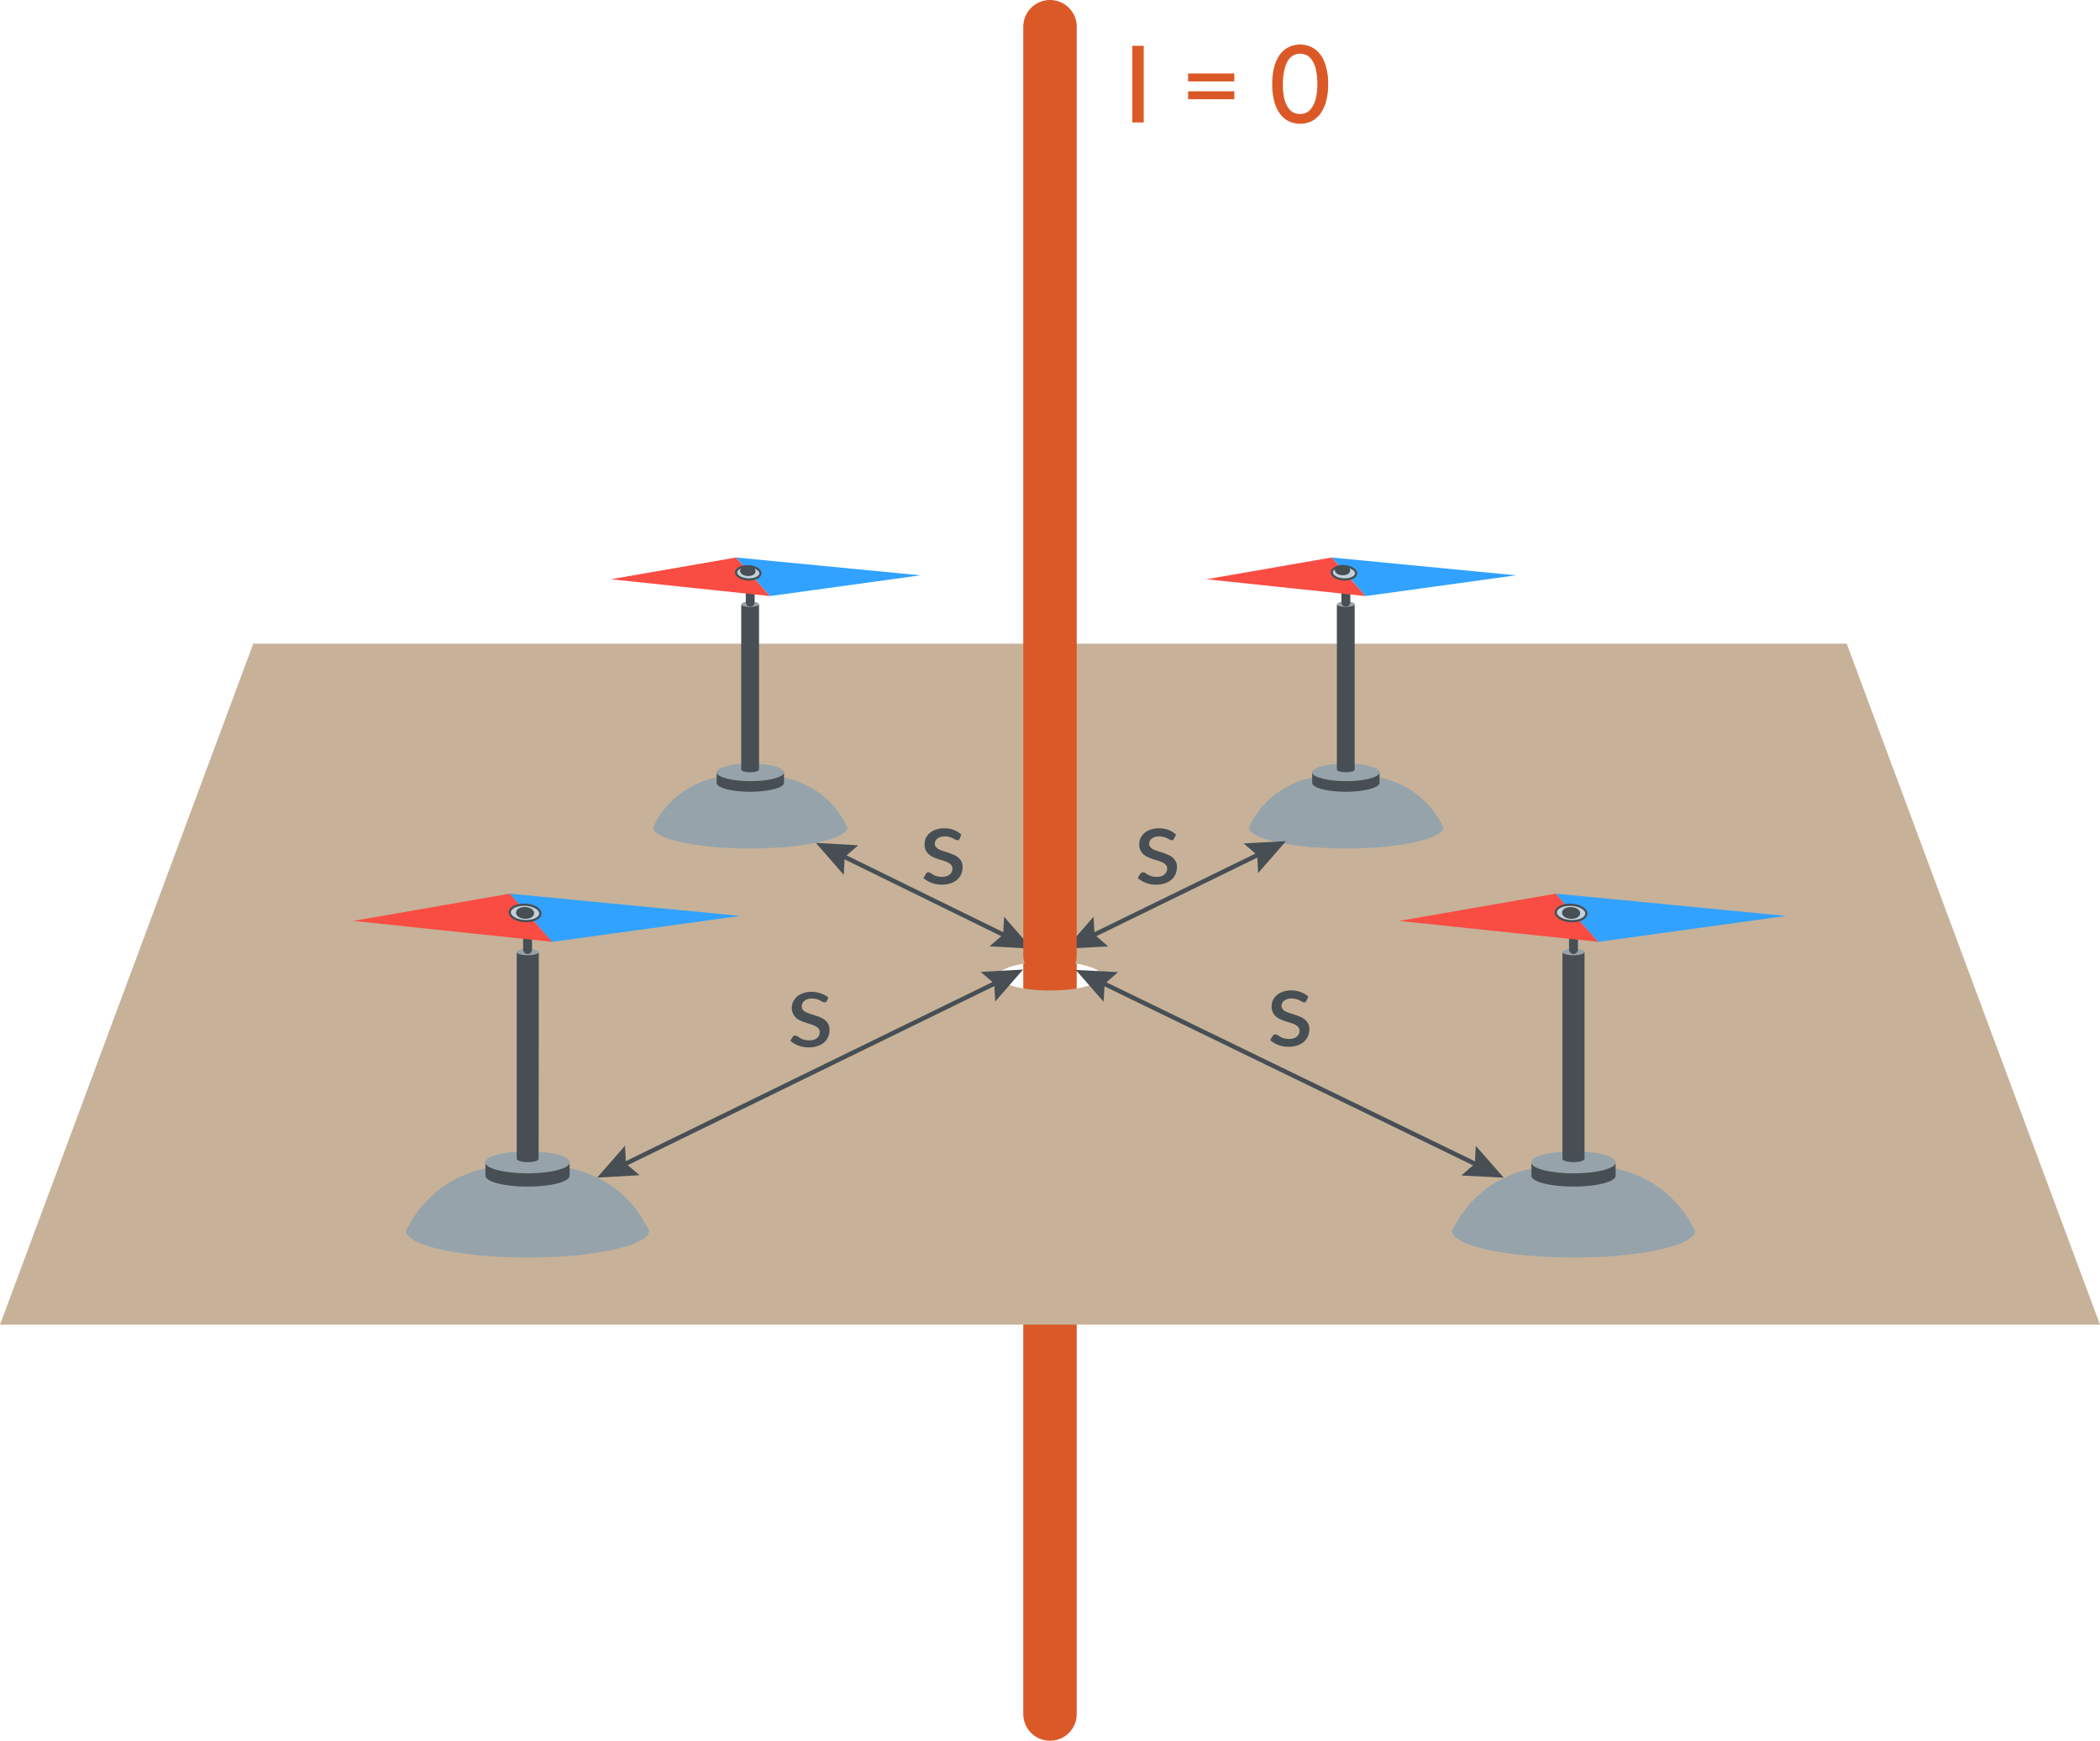 <?xml version="1.0" encoding="UTF-8"?>
<svg xmlns="http://www.w3.org/2000/svg" viewBox="0 0 235.72 195.43">
  <defs>
    <style>.cls-1,.cls-11,.cls-5{fill:none;}.cls-1{stroke:#db5926;stroke-width:6px;}.cls-1,.cls-5{stroke-linecap:round;}.cls-1,.cls-11,.cls-5,.cls-8,.cls-9{stroke-miterlimit:10;}.cls-2{fill:#c7b299;}.cls-3{fill:#96a3aa;}.cls-4,.cls-9{fill:#474f54;}.cls-11,.cls-5,.cls-8,.cls-9{stroke:#474f54;}.cls-6{fill:#f94c43;}.cls-7{fill:#31a2ff;}.cls-8{fill:#c3d1db;stroke-width:0.25px;}.cls-11,.cls-9{stroke-width:0.5px;}.cls-10{fill:#db5926;}</style>
  </defs>
  <g id="Слой_2" data-name="Слой 2">
    <g id="Слой_1-2" data-name="Слой 1">
      <line class="cls-1" x1="117.86" y1="77.03" x2="117.86" y2="192.43"></line>
      <path class="cls-2" d="M207.29,72.26H28.43L0,148.72H235.72ZM117.86,111.2c-3.21,0-5.81-.73-5.81-1.62s2.6-1.62,5.81-1.62,5.81.72,5.81,1.62S121.07,111.2,117.86,111.2Z"></path>
      <path class="cls-3" d="M72.85,138.18c0,1.65-6.1,3-13.63,3s-13.64-1.34-13.64-3a13,13,0,0,1,4.22-5A13.33,13.33,0,0,1,59.22,131a13.31,13.31,0,0,1,9.41,2.13A12.78,12.78,0,0,1,72.85,138.18Z"></path>
      <ellipse class="cls-3" cx="59.22" cy="130.47" rx="4.73" ry="1.22"></ellipse>
      <path class="cls-4" d="M63.94,130.47V132c0,.67-2.11,1.22-4.72,1.22s-4.73-.55-4.73-1.22v-1.49c0,.67,2.12,1.22,4.73,1.22s4.72-.55,4.72-1.22"></path>
      <ellipse class="cls-3" cx="59.22" cy="106.88" rx="1.24" ry="0.37"></ellipse>
      <path class="cls-4" d="M60.46,130.1c0,.2-.56.37-1.24.37S58,130.3,58,130.1V106.88c0,.2.55.36,1.24.36s1.24-.16,1.24-.36Z"></path>
      <line class="cls-5" x1="59.22" y1="106.6" x2="59.22" y2="103.36"></line>
      <polygon class="cls-6" points="39.65 103.39 57.22 100.33 61.99 105.74 39.65 103.39"></polygon>
      <polygon class="cls-7" points="83.09 102.83 57.22 100.33 61.99 105.74 83.09 102.83"></polygon>
      <ellipse class="cls-8" cx="58.94" cy="102.48" rx="0.92" ry="1.72" transform="translate(-46.45 156.06) rotate(-87.04)"></ellipse>
      <ellipse class="cls-9" cx="58.94" cy="102.48" rx="0.41" ry="0.77" transform="translate(-46.45 156.06) rotate(-87.04)"></ellipse>
      <path class="cls-10" d="M128.38,13.75H127.1V5.14h1.28Z"></path>
      <path class="cls-10" d="M133.36,8.25h5.19v.89h-5.19Zm0,2h5.19v.89h-5.19Z"></path>
      <path class="cls-10" d="M149.08,9.45a6.65,6.65,0,0,1-.25,2,4.07,4.07,0,0,1-.66,1.37,2.66,2.66,0,0,1-1,.81,3,3,0,0,1-2.46,0,2.59,2.59,0,0,1-1-.81,4.07,4.07,0,0,1-.66-1.37,7,7,0,0,1-.24-2,7,7,0,0,1,.24-2,4.12,4.12,0,0,1,.66-1.38,2.56,2.56,0,0,1,1-.8,2.94,2.94,0,0,1,2.46,0,2.63,2.63,0,0,1,1,.8,4.12,4.12,0,0,1,.66,1.38A6.67,6.67,0,0,1,149.08,9.45Zm-1.21,0a7.41,7.41,0,0,0-.16-1.63,3.22,3.22,0,0,0-.43-1.05,1.56,1.56,0,0,0-.61-.57,1.65,1.65,0,0,0-1.46,0,1.56,1.56,0,0,0-.61.57,3,3,0,0,0-.42,1.05A6.85,6.85,0,0,0,144,9.45a6.76,6.76,0,0,0,.16,1.62,3,3,0,0,0,.42,1,1.64,1.64,0,0,0,.61.57,1.75,1.75,0,0,0,1.46,0,1.64,1.64,0,0,0,.61-.57,3.22,3.22,0,0,0,.43-1A7.31,7.31,0,0,0,147.87,9.45Z"></path>
      <path class="cls-3" d="M190.26,138.18c0,1.65-6.11,3-13.64,3s-13.63-1.34-13.63-3a12.78,12.78,0,0,1,4.22-5,13.31,13.31,0,0,1,9.41-2.13,13.33,13.33,0,0,1,9.42,2.13A13,13,0,0,1,190.26,138.18Z"></path>
      <ellipse class="cls-3" cx="176.62" cy="130.47" rx="4.73" ry="1.22"></ellipse>
      <path class="cls-4" d="M181.35,130.47V132c0,.67-2.12,1.22-4.73,1.22s-4.72-.55-4.72-1.22v-1.49c0,.67,2.11,1.22,4.72,1.22s4.73-.55,4.73-1.22"></path>
      <ellipse class="cls-3" cx="176.62" cy="106.88" rx="1.24" ry="0.37"></ellipse>
      <path class="cls-4" d="M177.86,130.1c0,.2-.55.37-1.24.37s-1.24-.17-1.24-.37V106.88c0,.2.56.36,1.24.36s1.24-.16,1.24-.36Z"></path>
      <line class="cls-5" x1="176.62" y1="106.6" x2="176.62" y2="103.36"></line>
      <polygon class="cls-6" points="157.06 103.39 174.63 100.33 179.4 105.74 157.06 103.39"></polygon>
      <polygon class="cls-7" points="200.5 102.83 174.63 100.33 179.4 105.74 200.5 102.83"></polygon>
      <ellipse class="cls-8" cx="176.34" cy="102.48" rx="0.92" ry="1.72" transform="translate(64.9 273.31) rotate(-87.04)"></ellipse>
      <ellipse class="cls-9" cx="176.34" cy="102.48" rx="0.41" ry="0.77" transform="translate(64.9 273.31) rotate(-87.04)"></ellipse>
      <path class="cls-3" d="M95.12,92.87c0,1.32-4.89,2.39-10.91,2.39S73.3,94.19,73.3,92.87a10.25,10.25,0,0,1,3.38-4,10.66,10.66,0,0,1,7.53-1.71,10.66,10.66,0,0,1,7.53,1.71A10.25,10.25,0,0,1,95.12,92.87Z"></path>
      <ellipse class="cls-3" cx="84.21" cy="86.7" rx="3.78" ry="0.98"></ellipse>
      <path class="cls-4" d="M88,86.7v1.19c0,.54-1.69,1-3.78,1s-3.78-.44-3.78-1V86.7c0,.54,1.69,1,3.78,1s3.78-.44,3.78-1"></path>
      <ellipse class="cls-3" cx="84.21" cy="67.83" rx="0.99" ry="0.29"></ellipse>
      <path class="cls-4" d="M85.2,86.4c0,.17-.44.3-1,.3s-1-.13-1-.3V67.83c0,.16.44.29,1,.29s1-.13,1-.29Z"></path>
      <line class="cls-5" x1="84.21" y1="67.61" x2="84.21" y2="65.01"></line>
      <polygon class="cls-6" points="68.56 65.03 82.62 62.59 86.43 66.92 68.56 65.03"></polygon>
      <polygon class="cls-7" points="103.31 64.59 82.62 62.59 86.43 66.92 103.31 64.59"></polygon>
      <ellipse class="cls-8" cx="83.99" cy="64.31" rx="0.74" ry="1.37" transform="translate(15.43 144.87) rotate(-87.04)"></ellipse>
      <ellipse class="cls-9" cx="83.99" cy="64.31" rx="0.33" ry="0.62" transform="matrix(0.05, -1, 1, 0.05, 15.43, 144.87)"></ellipse>
      <path class="cls-3" d="M162,92.87c0,1.32-4.89,2.39-10.91,2.39s-10.91-1.07-10.91-2.39a10.25,10.25,0,0,1,3.38-4,10.66,10.66,0,0,1,7.53-1.71,10.66,10.66,0,0,1,7.53,1.71A10.25,10.25,0,0,1,162,92.87Z"></path>
      <ellipse class="cls-3" cx="151.07" cy="86.7" rx="3.78" ry="0.98"></ellipse>
      <path class="cls-4" d="M154.85,86.7v1.19c0,.54-1.69,1-3.78,1s-3.78-.44-3.78-1V86.7c0,.54,1.69,1,3.78,1s3.78-.44,3.78-1"></path>
      <ellipse class="cls-3" cx="151.07" cy="67.83" rx="0.99" ry="0.29"></ellipse>
      <path class="cls-4" d="M152.06,86.4c0,.17-.44.3-1,.3s-1-.13-1-.3V67.83c0,.16.44.29,1,.29s1-.13,1-.29Z"></path>
      <line class="cls-5" x1="151.07" y1="67.61" x2="151.07" y2="65.01"></line>
      <polygon class="cls-6" points="135.42 65.03 149.48 62.59 153.29 66.92 135.42 65.03"></polygon>
      <polygon class="cls-7" points="170.17 64.59 149.48 62.59 153.29 66.92 170.17 64.59"></polygon>
      <ellipse class="cls-8" cx="150.85" cy="64.31" rx="0.74" ry="1.37" transform="translate(78.84 211.64) rotate(-87.04)"></ellipse>
      <ellipse class="cls-9" cx="150.85" cy="64.31" rx="0.33" ry="0.62" transform="matrix(0.05, -1, 1, 0.05, 78.84, 211.64)"></ellipse>
      <line class="cls-11" x1="69.71" y1="130.9" x2="112.16" y2="110.16"></line>
      <polygon class="cls-4" points="71.78 131.94 70.26 130.63 70.16 128.62 67.03 132.21 71.78 131.94"></polygon>
      <polygon class="cls-4" points="111.71 112.44 111.6 110.43 110.08 109.11 114.84 108.85 111.71 112.44"></polygon>
      <line class="cls-11" x1="166.1" y1="130.92" x2="123.43" y2="110.19"></line>
      <polygon class="cls-4" points="165.65 128.64 165.55 130.65 164.03 131.97 168.79 132.22 165.65 128.64"></polygon>
      <polygon class="cls-4" points="125.5 109.14 123.99 110.46 123.88 112.47 120.75 108.89 125.5 109.14"></polygon>
      <line class="cls-11" x1="122.3" y1="105.2" x2="141.67" y2="95.74"></line>
      <polygon class="cls-4" points="124.38 106.25 122.86 104.93 122.75 102.92 119.62 106.51 124.38 106.25"></polygon>
      <polygon class="cls-4" points="141.22 98.02 141.12 96.01 139.6 94.69 144.35 94.43 141.22 98.02"></polygon>
      <line class="cls-11" x1="94.27" y1="95.94" x2="113.15" y2="105.2"></line>
      <polygon class="cls-4" points="94.71 98.22 94.82 96.21 96.34 94.9 91.58 94.63 94.71 98.22"></polygon>
      <polygon class="cls-4" points="111.08 106.24 112.6 104.92 112.71 102.92 115.83 106.51 111.08 106.24"></polygon>
      <line class="cls-1" x1="117.86" y1="3" x2="117.86" y2="107.22"></line>
      <path class="cls-4" d="M92.78,112.41a.38.38,0,0,1-.11.11.25.25,0,0,1-.13,0,.49.49,0,0,1-.22-.06c-.07,0-.17-.09-.28-.15a2.49,2.49,0,0,0-.39-.14,1.92,1.92,0,0,0-.52-.07,1.35,1.35,0,0,0-.46.07,1,1,0,0,0-.35.17.82.82,0,0,0-.23.26A.78.78,0,0,0,90,113a.55.55,0,0,0,.13.38,1.11,1.11,0,0,0,.36.26,3.87,3.87,0,0,0,.49.19l.57.19a4.79,4.79,0,0,1,.57.21,2.23,2.23,0,0,1,.5.31,1.39,1.39,0,0,1,.36.44,1.34,1.34,0,0,1,.13.63,2,2,0,0,1-.15.79,1.74,1.74,0,0,1-.45.63,2.19,2.19,0,0,1-.74.41,3,3,0,0,1-1,.15,3.11,3.11,0,0,1-1.16-.21,3,3,0,0,1-.9-.53l.28-.45a.3.3,0,0,1,.12-.13.36.36,0,0,1,.19,0,.37.37,0,0,1,.23.09l.29.18a1.74,1.74,0,0,0,.41.18,2,2,0,0,0,.6.08,1.64,1.64,0,0,0,.52-.07,1,1,0,0,0,.37-.21.77.77,0,0,0,.22-.29.89.89,0,0,0,.07-.36.6.6,0,0,0-.13-.4,1.3,1.3,0,0,0-.36-.27,2.6,2.6,0,0,0-.5-.2l-.57-.18a5.77,5.77,0,0,1-.58-.22,1.86,1.86,0,0,1-.5-.32,1.38,1.38,0,0,1-.35-.47,1.48,1.48,0,0,1-.14-.67,1.64,1.64,0,0,1,.15-.68,1.91,1.91,0,0,1,.42-.57,2.3,2.3,0,0,1,.69-.39,2.77,2.77,0,0,1,.94-.15,3,3,0,0,1,1.1.2A2.44,2.44,0,0,1,93,112Z"></path>
      <path class="cls-4" d="M107.69,94.21a.27.27,0,0,1-.1.11.29.29,0,0,1-.14,0,.48.48,0,0,1-.21-.06l-.28-.15a2.49,2.49,0,0,0-.39-.14,1.66,1.66,0,0,0-.53-.07,1.35,1.35,0,0,0-.46.07,1,1,0,0,0-.35.17.78.78,0,0,0-.22.26.73.73,0,0,0-.08.33.56.56,0,0,0,.14.38,1.39,1.39,0,0,0,.35.26,4,4,0,0,0,.5.19l.57.18.57.22a2.1,2.1,0,0,1,.5.31,1.51,1.51,0,0,1,.35.44,1.33,1.33,0,0,1,.14.63,1.89,1.89,0,0,1-.16.79,1.74,1.74,0,0,1-.45.63,2.14,2.14,0,0,1-.73.41,3.09,3.09,0,0,1-1,.15,3.2,3.2,0,0,1-1.17-.21,3.09,3.09,0,0,1-.89-.53l.27-.45A.51.51,0,0,1,104,98a.37.37,0,0,1,.43,0l.29.18a1.74,1.74,0,0,0,.41.18,2,2,0,0,0,.6.08,1.64,1.64,0,0,0,.52-.07,1.19,1.19,0,0,0,.37-.21.73.73,0,0,0,.22-.3,1,1,0,0,0,.07-.35.61.61,0,0,0-.14-.4,1.09,1.09,0,0,0-.35-.27,2.89,2.89,0,0,0-.5-.2l-.58-.18a5.59,5.59,0,0,1-.57-.22,2,2,0,0,1-.5-.32,1.4,1.4,0,0,1-.36-.47,1.51,1.51,0,0,1-.13-.67,1.76,1.76,0,0,1,.14-.68,1.79,1.79,0,0,1,.43-.57,2.3,2.3,0,0,1,.69-.39,2.73,2.73,0,0,1,.94-.15,3.11,3.11,0,0,1,1.09.19,2.56,2.56,0,0,1,.84.53Z"></path>
      <path class="cls-4" d="M131.75,94.21a.27.27,0,0,1-.1.11.29.29,0,0,1-.14,0,.48.48,0,0,1-.21-.06l-.28-.15a2.49,2.49,0,0,0-.39-.14,1.66,1.66,0,0,0-.53-.07,1.35,1.35,0,0,0-.46.07,1,1,0,0,0-.35.17.78.78,0,0,0-.22.26.73.73,0,0,0-.08.33.56.56,0,0,0,.14.38,1.23,1.23,0,0,0,.35.26,4,4,0,0,0,.5.19l.57.18.57.22a2.33,2.33,0,0,1,.5.31,1.51,1.51,0,0,1,.35.44,1.33,1.33,0,0,1,.14.63,2.06,2.06,0,0,1-.16.79,1.74,1.74,0,0,1-.45.63,2.24,2.24,0,0,1-.73.41,3.09,3.09,0,0,1-1,.15,3.2,3.2,0,0,1-1.17-.21,3.09,3.09,0,0,1-.89-.53l.27-.45a.51.51,0,0,1,.12-.13.37.37,0,0,1,.43,0l.29.18a1.74,1.74,0,0,0,.41.18,2,2,0,0,0,.6.08,1.64,1.64,0,0,0,.52-.07,1.19,1.19,0,0,0,.37-.21.84.84,0,0,0,.22-.3,1,1,0,0,0,.07-.35.61.61,0,0,0-.14-.4,1.21,1.21,0,0,0-.35-.27,2.89,2.89,0,0,0-.5-.2l-.58-.18a5.59,5.59,0,0,1-.57-.22,2.2,2.2,0,0,1-.51-.32,1.43,1.43,0,0,1-.48-1.14,1.59,1.59,0,0,1,.14-.68,1.79,1.79,0,0,1,.43-.57,2.08,2.08,0,0,1,.69-.39,2.73,2.73,0,0,1,.94-.15,3.11,3.11,0,0,1,1.09.19,2.56,2.56,0,0,1,.84.53Z"></path>
      <path class="cls-4" d="M146.61,112.41a.27.27,0,0,1-.1.11.29.29,0,0,1-.14,0,.48.48,0,0,1-.21-.06l-.28-.15a2.49,2.49,0,0,0-.39-.14,2,2,0,0,0-.53-.07,1.35,1.35,0,0,0-.46.07,1.14,1.14,0,0,0-.35.17.78.78,0,0,0-.22.26.8.8,0,0,0-.08.33.56.56,0,0,0,.14.38,1.07,1.07,0,0,0,.35.26,4,4,0,0,0,.5.19l.57.19q.28.09.57.21a2.48,2.48,0,0,1,.5.31,1.51,1.51,0,0,1,.35.44,1.33,1.33,0,0,1,.14.63,1.86,1.86,0,0,1-.16.79,1.74,1.74,0,0,1-.45.63,2.14,2.14,0,0,1-.73.41,3.09,3.09,0,0,1-1,.15,3.2,3.2,0,0,1-1.17-.21,3.09,3.09,0,0,1-.89-.53l.27-.45a.51.51,0,0,1,.12-.13.37.37,0,0,1,.43,0l.29.18a1.74,1.74,0,0,0,.41.18,2,2,0,0,0,.6.08,1.64,1.64,0,0,0,.52-.07,1,1,0,0,0,.37-.21.89.89,0,0,0,.22-.29,1.1,1.1,0,0,0,.07-.36.61.61,0,0,0-.14-.4,1.41,1.41,0,0,0-.35-.27,2.89,2.89,0,0,0-.5-.2l-.58-.18a5.59,5.59,0,0,1-.57-.22,1.91,1.91,0,0,1-.51-.32,1.52,1.52,0,0,1-.35-.47,1.48,1.48,0,0,1-.13-.67,1.63,1.63,0,0,1,.14-.68,1.79,1.79,0,0,1,.43-.57,2.08,2.08,0,0,1,.69-.39,2.73,2.73,0,0,1,.94-.15,2.9,2.9,0,0,1,1.09.2,2.39,2.39,0,0,1,.84.52Z"></path>
    </g>
  </g>
</svg>

